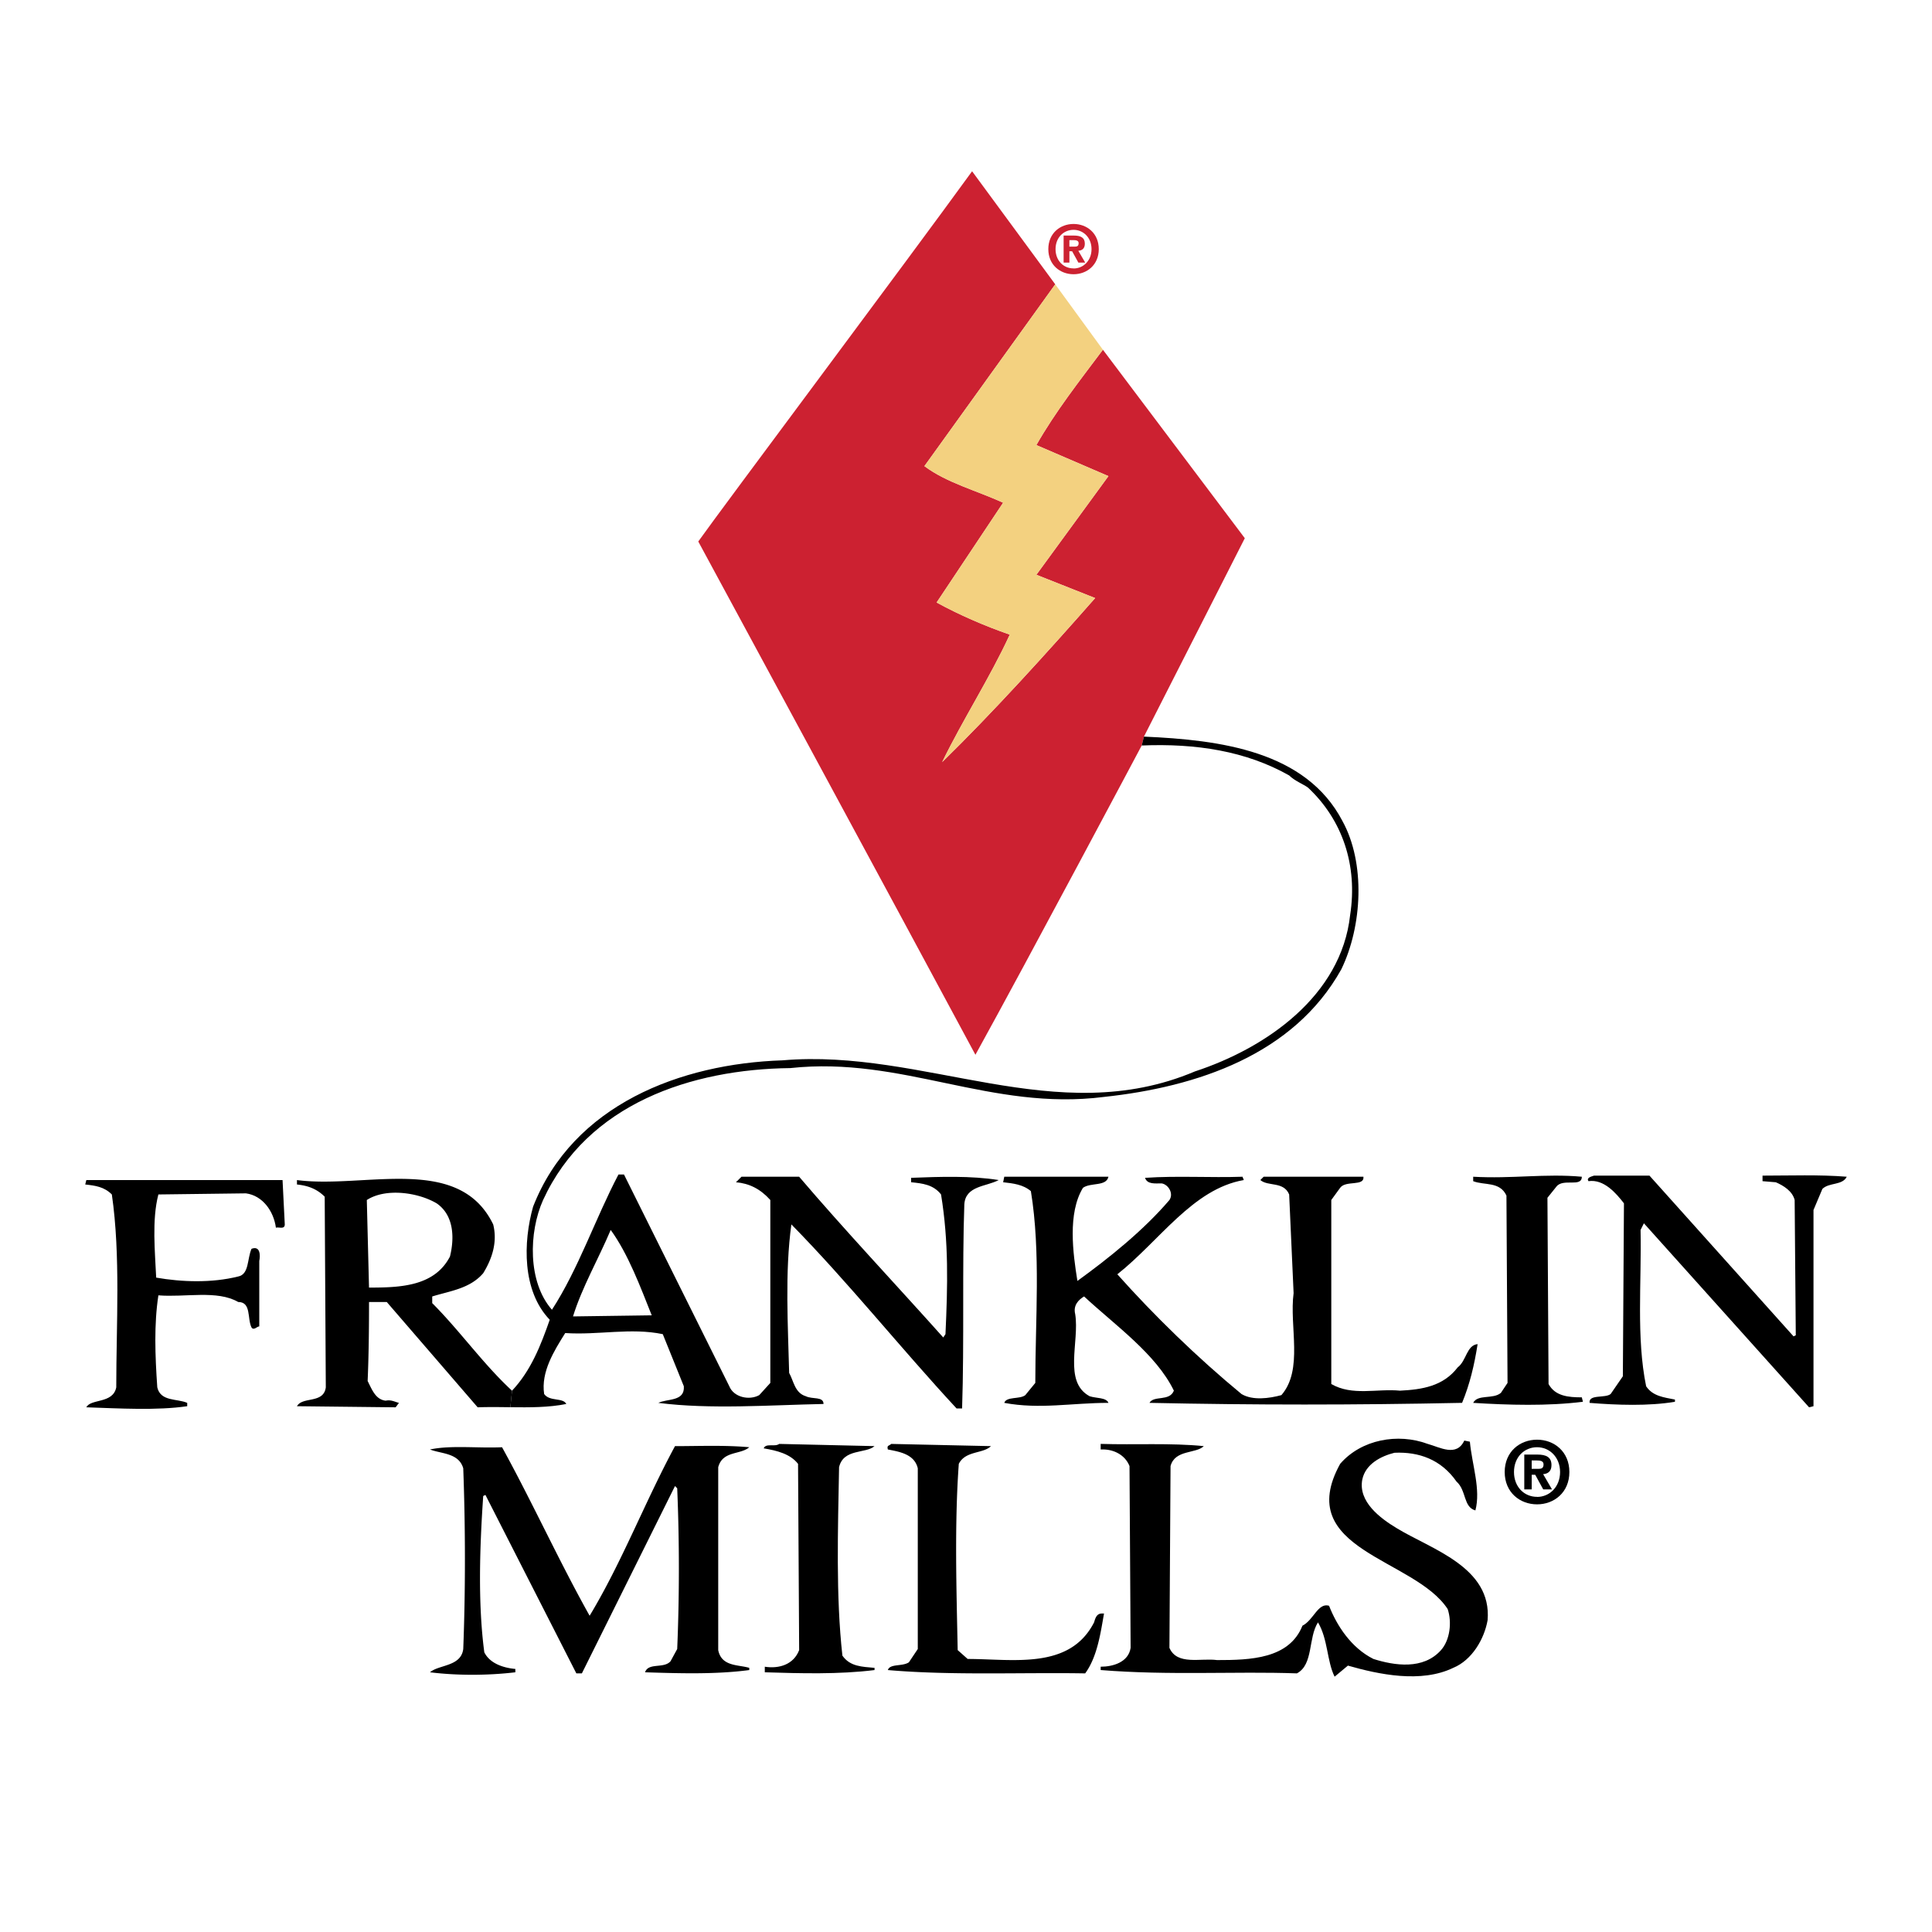 <svg xmlns="http://www.w3.org/2000/svg" width="2500" height="2500" viewBox="0 0 192.756 192.756"><g fill-rule="evenodd" clip-rule="evenodd"><path fill="#fff" d="M0 0h192.756v192.756H0V0z"/><path d="M113.908 74.379s-11.281 21.236-16.59 30.857c-6.719-12.525-27.651-51.21-27.651-51.21 2.434-3.429 20.904-28.093 27.319-36.94l8.295 11.281-13.052 18.138c2.212 1.66 5.198 2.435 7.853 3.651l-6.634 9.955c2.212 1.216 4.755 2.322 7.298 3.207-1.99 4.314-4.644 8.407-6.747 12.719 5.088-4.977 10.397-10.839 15.264-16.368l-5.863-2.324 7.189-9.843-7.189-3.096c1.881-3.318 4.314-6.415 6.637-9.513l14.158 18.804-10.064 19.796-.223.886z" fill="#cc2131"/><path d="M105.281 28.367L92.229 46.505c2.212 1.66 5.198 2.435 7.853 3.651l-6.634 9.955c2.212 1.216 4.755 2.322 7.298 3.207-1.99 4.314-4.644 8.407-6.747 12.719 5.088-4.977 10.397-10.839 15.264-16.368l-5.863-2.324 7.189-9.843-7.189-3.096c1.881-3.318 4.314-6.415 6.637-9.513l-4.756-6.526z" fill="#f3d180"/><path d="M157.818 117.403c0 1.106-1.879.11-2.543.996l-.887 1.104.111 18.582c.664 1.217 1.99 1.328 3.318 1.328l.111.442c-3.541.441-7.412.331-10.949.109.441-.884 1.99-.332 2.764-.996l.664-.994-.109-18.691c-.664-1.438-2.213-.996-3.318-1.438v-.442c3.87.22 7.188-.332 10.838 0zM178.943 133.329l.223-.109-.113-13.494c-.219-.884-1.105-1.438-1.879-1.771l-1.326-.109v-.553c2.764 0 5.641-.111 8.404.11-.441.885-1.768.552-2.432 1.217l-.887 2.102v19.576l-.441.11-16.48-18.36-.332.664c.111 5.199-.441 10.729.555 15.596.664.995 1.77 1.106 2.875 1.326v.223c-2.656.441-5.752.331-8.516.109-.113-.884 1.547-.441 2.1-.884l1.219-1.771.109-17.254c-.773-.996-1.99-2.435-3.541-2.212-.219-.332.223-.442.555-.553h5.531l14.376 16.037z"/><path d="M110.59 117.403c-.221.996-1.768.552-2.543 1.106-1.547 2.545-.996 6.524-.555 9.291 3.209-2.324 6.639-5.089 9.182-8.075.443-.664-.111-1.548-.773-1.658-.664 0-1.438.11-1.66-.554 3.207-.221 6.527 0 9.732-.11 0 .11.113.22.113.332-5.09.885-8.408 6.083-12.609 9.401 3.648 4.093 7.961 8.295 12.387 11.945 1.105.664 2.764.442 3.982.11 2.211-2.545.773-6.857 1.217-10.176l-.443-9.845c-.553-1.326-2.102-.772-2.875-1.437l.332-.332h9.953c.111.996-1.77.332-2.322 1.106l-.885 1.216v18.36c2.1 1.217 4.535.442 6.857.664 2.211-.11 4.314-.442 5.752-2.322.885-.664.885-2.212 1.99-2.322-.332 2.101-.773 3.98-1.549 5.86-10.84.222-20.682.222-31.191 0 .443-.773 1.992-.109 2.436-1.216-1.771-3.65-5.863-6.526-8.959-9.401-.553.332-1.107.885-.885 1.771.441 2.765-1.219 6.747 1.436 8.184.664.222 1.66.111 1.881.663-3.648 0-6.857.664-10.395 0 .219-.663 1.547-.332 2.1-.773l.996-1.217c0-6.305.555-13.051-.441-19.134-.775-.664-1.771-.774-2.768-.887l.113-.552h10.394v.002zM28.412 122.16c0 .552-.664.22-.884.33-.222-1.658-1.328-3.206-2.989-3.429l-8.737.11c-.664 2.544-.332 5.753-.22 8.297 2.542.442 5.529.552 8.183-.112 1.106-.22.886-1.768 1.329-2.764.884-.332.884.663.774 1.216v6.526c-.222 0-.552.442-.774.11-.442-.884 0-2.544-1.329-2.544-2.1-1.217-5.308-.442-7.963-.664-.441 2.876-.332 5.973-.11 9.181.332 1.438 1.99 1.106 2.986 1.548v.332c-2.986.442-6.747.223-10.065.11.442-.884 2.655-.332 2.986-1.99 0-6.305.442-13.162-.441-19.246-.774-.772-1.66-.884-2.655-.994l.11-.442H28.19l.222 4.425zM146.094 143.727l.555.11c.219 2.324 1.105 4.756.551 6.858-1.215-.332-.883-1.99-1.881-2.876-1.547-2.213-3.76-2.986-6.191-2.877-1.328.332-2.877 1.106-3.209 2.656-.441 2.211 1.771 3.871 3.43 4.867 3.43 2.1 9.512 3.87 9.07 9.179-.332 1.88-1.551 3.982-3.43 4.757-3.207 1.548-7.41.664-10.508-.223l-1.326 1.106c-.773-1.548-.664-3.761-1.66-5.419-.994 1.549-.441 4.203-2.1 5.087-6.195-.22-12.721.222-19.58-.332v-.332c1.219 0 2.768-.442 2.988-1.88l-.111-18.139c-.441-1.106-1.547-1.658-2.654-1.658h-.223v-.554c3.43.11 6.971-.109 10.289.222-.775.774-2.877.332-3.318 1.99l-.111 18.139c.773 1.77 3.098.996 4.756 1.218 3.318 0 7.189-.112 8.516-3.431 1.107-.552 1.549-2.322 2.654-1.99.775 1.99 2.213 4.203 4.426 5.309 2.102.664 4.977 1.106 6.746-.884.887-.996 1.105-2.765.664-4.093-3.318-5.089-15.484-5.86-10.729-14.489 2.102-2.433 5.752-3.097 8.738-1.99 1.216.333 2.872 1.329 3.648-.331zM87.253 144.28c-.884.774-3.096.221-3.539 2.101-.111 6.194-.332 12.831.332 18.802.774 1.106 1.99 1.106 3.207 1.219v.22c-3.539.444-7.411.332-10.949.223v-.555c1.438.222 2.876-.22 3.428-1.658l-.11-18.582c-.773-.994-2.102-1.326-3.428-1.548.22-.552 1.106-.11 1.548-.442l9.511.22z"/><path d="M98.867 144.28c-.775.774-2.545.442-3.208 1.769-.443 6.085-.222 12.831-.111 18.582l.996.884c4.534 0 10.175 1.106 12.61-3.648.109-.332.219-.886.773-.886h.221c-.334 1.88-.662 4.314-1.881 5.973-6.193-.109-13.272.222-19.687-.332.22-.662 1.436-.332 2.101-.774l.886-1.326v-18.027c-.332-1.438-1.88-1.66-2.986-1.881-.112-.443.11-.332.332-.554l9.954.22zM74.755 144.391c-.886.773-2.654.332-3.098 1.99v18.25c.332 1.658 1.992 1.438 3.098 1.771v.22c-3.318.444-6.968.332-10.397.223.332-.997 1.88-.333 2.544-1.106l.663-1.217a193.12 193.12 0 0 0 0-16.037l-.22-.223-9.292 18.692h-.551l-9.072-17.806-.22.109c-.332 4.867-.554 10.617.11 15.596.552 1.106 1.88 1.549 3.096 1.658v.333c-2.764.331-5.86.331-8.515 0 .884-.774 3.096-.555 3.317-2.323.222-5.752.222-12.055 0-18.027-.442-1.551-2.212-1.438-3.317-1.881 2.101-.443 4.755-.111 7.189-.222 2.986 5.419 5.641 11.281 8.737 16.812 3.208-5.309 5.53-11.393 8.517-16.922 2.433-.001 4.977-.112 7.411.11zM50.919 140.399c-1.088-.014-2.182-.031-3.262.009l-9.069-10.507h-1.77c0 2.628-.026 5.227-.138 7.88.442.885.802 1.853 1.798 1.965.552-.112.884.11 1.326.22l-.332.442-9.843-.11c.554-.995 2.654-.222 2.876-1.88l-.11-19.024c-.776-.773-1.66-1.105-2.767-1.216v-.442c6.747.885 16.148-2.654 19.577 4.425.444 1.769-.111 3.429-.995 4.866-1.328 1.549-3.318 1.769-5.088 2.322v.664c2.764 2.765 5.088 6.083 7.962 8.737l-.165 1.649zm-14.322-20.673l.22 8.737c3.099 0 6.527-.11 8.075-3.097.442-1.77.442-4.092-1.328-5.309-1.88-1.105-5.086-1.547-6.967-.331z"/><path d="M51.085 138.75c1.88-1.99 2.876-4.534 3.762-7.079-2.767-2.876-2.656-7.742-1.66-11.281 3.982-10.175 14.71-14.268 24.887-14.6 14.155-1.216 27.318 6.969 41.145 1.106 7.078-2.322 14.598-7.521 15.484-15.596.773-4.977-.775-9.512-4.203-12.72-.443-.332-1.328-.664-1.881-1.216-4.314-2.435-9.291-3.209-14.711-2.986l.223-.886c7.631.332 16.146 1.438 19.797 8.407 2.322 4.203 1.99 10.507-.111 14.822-4.754 8.515-14.379 11.723-23.668 12.719-11.281 1.436-20.131-4.092-31.3-2.876-9.846.109-20.24 3.538-24.665 13.161-1.438 3.209-1.548 8.186.884 10.949 2.655-4.093 4.314-9.068 6.637-13.493h.551l10.508 21.126c.444 1.106 1.992 1.438 2.986.885l1.106-1.217v-18.25c-.994-1.105-2.101-1.658-3.429-1.771l.554-.552h5.75c4.425 5.199 9.733 10.839 14.378 16.038l.222-.332c.222-4.867.332-9.181-.442-13.938-.774-.994-1.88-1.104-2.986-1.217v-.441c2.876-.11 5.973-.221 8.737.222-1.217.664-3.318.553-3.428 2.433-.223 6.194 0 13.716-.223 20.353h-.552c-5.641-6.085-10.729-12.5-16.48-18.36-.664 4.755-.332 10.285-.222 14.819.444.774.554 1.99 1.66 2.323.664.331 1.77 0 1.77.773-5.421.111-11.283.554-16.482-.11.886-.441 2.657-.109 2.544-1.658l-2.101-5.198c-3.208-.664-6.415.11-9.733-.11-1.106 1.769-2.434 3.871-2.103 6.083.554.774 1.88.332 2.212.994-1.766.354-3.667.346-5.586.323l.169-1.649zm9.845-16.038c-1.216 2.877-2.876 5.751-3.76 8.627l7.853-.109c-1.107-2.767-2.325-6.084-4.093-8.518zM152.818 148.596h-.74v-3.474h1.295c.893 0 1.418.257 1.418 1.051 0 .64-.375.87-.832.904l.883 1.519h-.875l-.799-1.459h-.35v1.459zm.657-2.047c.33 0 .525-.07.525-.452 0-.36-.381-.386-.662-.386h-.52v.838h.657zm-.121 3.54c-1.707 0-3.23-1.186-3.23-3.226 0-2.038 1.523-3.225 3.23-3.225 1.701 0 3.223 1.187 3.223 3.225-.001 2.04-1.522 3.226-3.223 3.226zm0-5.7c-1.275 0-2.303.99-2.303 2.475s1.027 2.483 2.303 2.476v.008c1.242 0 2.295-.998 2.295-2.483-.001-1.486-1.053-2.476-2.295-2.476z"/><path d="M106.693 26.201h-.576v-2.7h1.008c.697 0 1.109.2 1.109.816 0 .498-.293.676-.65.703l.688 1.181h-.682l-.625-1.134h-.271v1.134h-.001zm.512-1.592c.258 0 .41-.054.41-.353 0-.277-.299-.298-.516-.298h-.406v.65h.512v.001zm-.094 2.752c-1.332 0-2.52-.922-2.52-2.506 0-1.587 1.188-2.509 2.52-2.509 1.326 0 2.514.922 2.514 2.509 0 1.584-1.187 2.506-2.514 2.506zm0-4.43c-.994 0-1.799.771-1.799 1.925s.805 1.93 1.799 1.922v.008c.969 0 1.791-.776 1.791-1.93 0-1.155-.822-1.925-1.791-1.925z" fill="#cc2131"/></g></svg>
